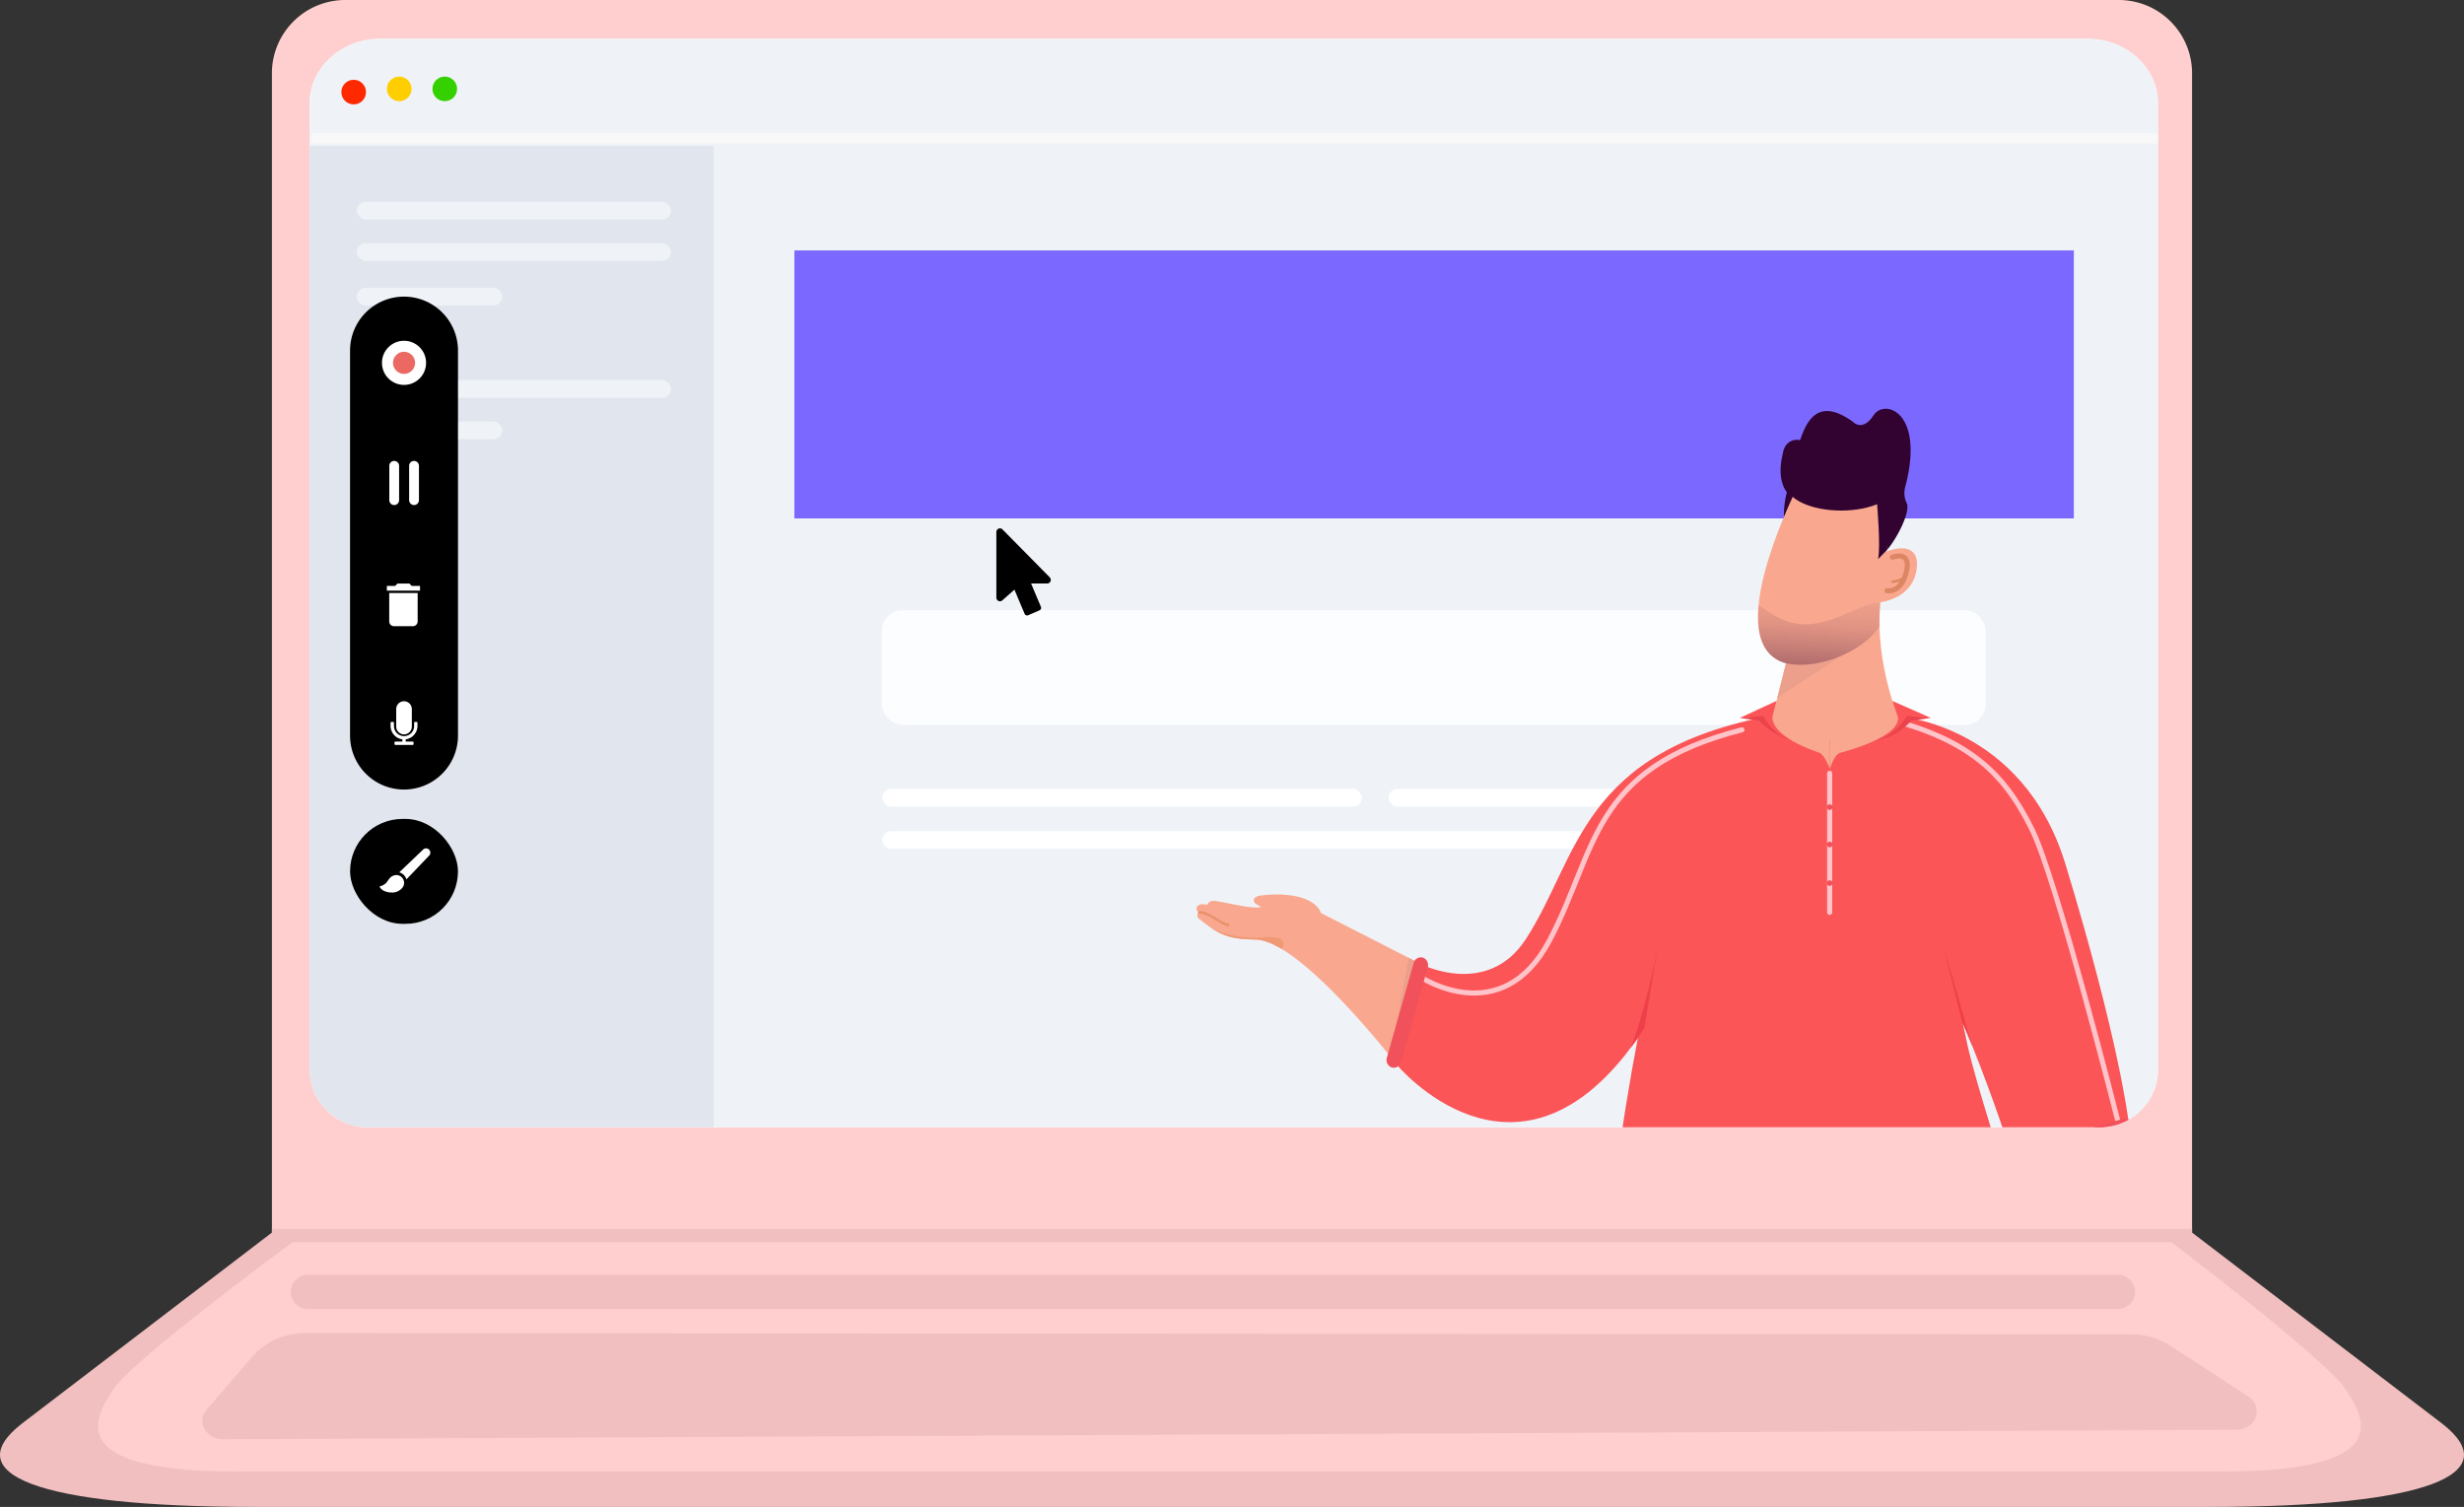 <svg xmlns="http://www.w3.org/2000/svg" xmlns:xlink="http://www.w3.org/1999/xlink" width="484" height="296.001" viewBox="0 0 484 296.001"><rect x="0" y="0" width="484" height="296.001" fill="#333333" stroke="none"/><defs><style>.a{fill:#ffd983;}.ab,.aj,.am,.an,.b,.d,.g,.o,.y,.z{fill:none;}.c{fill:#ffcfcf;}.d,.f{stroke:#f1bfbf;}.ab,.aj,.am,.an,.d,.f,.g,.y,.z{stroke-miterlimit:10;}.d,.g{stroke-width:2.246px;}.e,.f{fill:#f1bfbf;}.ab,.aj,.am,.an,.f,.z{stroke-linecap:round;}.f{stroke-width:6.737px;}.g{stroke:#7b69ff;}.h{clip-path:url(#a);}.i{fill:#fff;}.j{fill:#eff3f8;}.k{fill:#34d000;}.l{fill:#ffce00;}.m{fill:#ff2900;}.n{fill:#e1e5ed;}.o{stroke:#f8f8f8;}.o,.y{stroke-width:2px;}.p{fill:#7b69ff;}.q{fill:#fcfdff;}.r{fill:#ec6863;}.s{fill:#ffa278;}.t{fill:#320331;}.u{fill:#f9a88f;}.v{clip-path:url(#c);}.w{fill:#ec9f8b;}.x{fill:#fb5558;}.y{stroke:#ffadb1;}.z{stroke:#ffc4c9;}.aa{fill:#ea906b;}.ab{stroke:#ea906b;}.ab,.an{stroke-width:0.5px;}.ac{fill:#ffd172;}.ad{fill:#ef4049;}.ae{fill:#565656;}.af{fill:#ea434b;}.ag{clip-path:url(#d);}.ah{fill:#494949;}.ai{clip-path:url(#e);}.aj{stroke:#ffeed9;}.ak{fill:#ef5159;}.al{fill:#f1515a;}.am,.an{stroke:#dd8663;}.ao{fill:url(#g);}.ap{clip-path:url(#h);}.aq{fill:#f19976;}</style><clipPath id="a"><path class="a" d="M381.023,547.167a11.4,11.4,0,0,1-11.4-11.4V346.07c0-7.02,6.214-12.711,13.879-12.711H718.806c7.665,0,13.878,5.691,13.878,12.711v189.7a11.4,11.4,0,0,1-11.4,11.4Z" transform="translate(-369.622 -333.359)"/></clipPath><clipPath id="c"><path class="b" d="M621.185,196.362c.488-6.14-.011-8.589-.378-10.077l-17.72-1.412c0,.32-14.93,29.786-1.642,33.448l-2.882,11.418,25.512.754s-5.348-11.976-4.078-24.185c.008,0,6.654-.639,7.157-6.982C627.475,195.272,624.1,195.218,621.185,196.362Z" transform="translate(-595.937 -184.873)"/></clipPath><clipPath id="d"><path class="b" d="M514.1,940.136s-1.407,4.22-8.842,6.431-7.436,4.622-7.436,7.235,5.225,1.808,5.225,1.808L534.6,954.4s4.22.2,2.814-4.421S535,940.136,535,940.136Z" transform="translate(-497.822 -940.136)"/></clipPath><clipPath id="e"><path class="b" d="M681.8,936.984l1.6,13.266s-.155,3.135,3.7,3.135h20.247s1.377-.294,1.377-1.4.413-3.258-2.617-4.866-4.479-10.759-4.479-10.759Z" transform="translate(-681.796 -936.364)"/></clipPath><linearGradient id="g" x1="0.378" y1="1.6" x2="0.515" y2="-0.033" gradientUnits="objectBoundingBox"><stop offset="0" stop-color="#320331" stop-opacity="0.698"/><stop offset="0.234" stop-color="#320331" stop-opacity="0.459"/><stop offset="0.672" stop-color="#320331" stop-opacity="0.122"/><stop offset="1" stop-color="#320331" stop-opacity="0"/></linearGradient><clipPath id="h"><path class="b" d="M349.377,406.67l-4.889,19.772s-19.284-25.1-28.1-24.691c0,0,.064,0,.182-.015-4.8-.078-6.879-.652-11.076-4.135a.724.724,0,0,1-.1-1.04.739.739,0,0,1,.1-.084c-.284-.284-.618-.744-.349-1.172.425-.686,1.392-.508,2.036-.394,0,0,.121-.853,1.452-.774s7.17.323,7.974-.364c0,0,.053-.63,1.254-.711.79-.053,8.487-.938,11.157,2.565a2.729,2.729,0,0,1,.47.887l0,0a1.107,1.107,0,0,1,.038.14.605.605,0,0,0-.034-.136Z" transform="translate(-305.039 -392.924)"/></clipPath></defs><g transform="translate(-947 -3681.619)"><path class="c" d="M353.687,559.462V331.849A14.4,14.4,0,0,1,368.1,317.462H716.444a14.4,14.4,0,0,1,14.417,14.387V559.462Z" transform="translate(646.725 3364.157)"/><line class="d" x2="377.174" transform="translate(1000.413 3924.132)"/><g transform="translate(0 -0.402)"><path class="e" d="M663.647,865.153l49.163,37.561c12.538,9.8-2.64,16.331-45.863,16.331H283.173c-43.223,0-58.4-6.533-45.863-16.331l49.163-37.561Z" transform="translate(713.94 3058.977)"/><path class="c" d="M683.832,866.905s30.163,22.877,34.122,28.757,9.9,16.275-24.086,16.275h-390.1c-33.985,0-28.046-10.4-24.087-16.275S314.8,866.905,314.8,866.905" transform="translate(689.686 3059.117)"/><path class="e" d="M332.64,914.795l-8.97,10.415c-2.057,2.388-.143,5.849,3.227,5.833l395.449-1.871c3.911-.019,5.521-4.5,2.356-6.553l-15.3-9.94a14.3,14.3,0,0,0-7.759-2.258l-358.511-.238A13.831,13.831,0,0,0,332.64,914.795Z" transform="translate(663.925 3033.686)"/><line class="f" x2="355.559" transform="translate(1007.469 3935.781)"/></g><path class="g" d="M327.607,583.984" transform="translate(661.258 3215.649)"/><g class="h" transform="translate(1007.831 3689.241)"><path class="i" d="M381.023,547.167a11.4,11.4,0,0,1-11.4-11.4V346.07c0-7.02,6.214-12.711,13.879-12.711H718.806c7.665,0,13.878,5.691,13.878,12.711v189.7a11.4,11.4,0,0,1-11.4,11.4Z" transform="translate(-369.622 -333.359)"/><path class="j" d="M5.618,0H357.444a5.774,5.774,0,0,1,5.618,5.919V210.848a2.887,2.887,0,0,1-2.809,2.959H2.809A2.887,2.887,0,0,1,0,210.848V5.919A5.774,5.774,0,0,1,5.618,0Z" transform="translate(0 0)"/><ellipse class="k" cx="2.42" cy="2.42" rx="2.42" ry="2.42" transform="translate(24.113 7.415)"/><ellipse class="l" cx="2.42" cy="2.42" rx="2.42" ry="2.42" transform="translate(15.168 7.415)"/><ellipse class="m" cx="2.42" cy="2.42" rx="2.42" ry="2.42" transform="translate(6.223 8.046)"/><path class="n" d="M0,0H79.344a0,0,0,0,1,0,0V192.742a0,0,0,0,1,0,0H4a4,4,0,0,1-4-4V0A0,0,0,0,1,0,0Z" transform="translate(0 21.047)"/><line class="o" x2="362.688" transform="translate(0.313 19.558)"/><rect class="p" width="251.321" height="52.647" transform="translate(95.213 41.57)"/><g transform="translate(9.257 32.022)"><rect class="j" width="61.717" height="3.473" rx="1.736"/><rect class="j" width="61.717" height="3.473" rx="1.736" transform="translate(0 35.02)"/><rect class="j" width="61.717" height="3.473" rx="1.736" transform="translate(0 8.129)"/><rect class="j" width="28.574" height="3.473" rx="1.736" transform="translate(0 16.885)"/><rect class="j" width="28.574" height="3.473" rx="1.736" transform="translate(0 43.149)"/></g><g transform="translate(112.405 112.244)"><rect class="i" width="94.142" height="3.473" rx="1.736" transform="translate(0.098 35.103)"/><rect class="i" width="111.651" height="3.473" rx="1.736" transform="translate(99.527 35.103)"/><rect class="i" width="216.709" height="3.473" rx="1.736" transform="translate(0.098 43.389)"/><rect class="q" width="216.808" height="22.513" rx="4"/></g><path d="M6.041,17.108a.535.535,0,0,1-.492-.327l-2-4.74-2.377,2.1a.672.672,0,0,1-.464.176A.709.709,0,0,1,0,13.61V.709A.709.709,0,0,1,.706,0a.727.727,0,0,1,.46.167l9.325,9.455a.768.768,0,0,1,.2.5.709.709,0,0,1-.706.709H6.819L8.747,15.4a.534.534,0,0,1-.279.7l-2.213.962A.539.539,0,0,1,6.041,17.108ZM9.132,9.763,1.069,12.807A11.126,11.126,0,0,1,9.132,9.763ZM.478,13.33a.412.412,0,0,0-.041.036Zm9.213-3h0Zm0,0" transform="translate(134.883 96.164)"/><g transform="translate(7.934 50.645)"><g transform="translate(0 102.593)"><rect width="21.193" height="20.605" rx="10.303" transform="translate(0 0)"/></g><g transform="translate(5.78 108.374)"><g transform="translate(3.88)"><path class="i" d="M-1688.953,1981.052a.834.834,0,0,0-.585-.248h-.01a.835.835,0,0,0-.58.234l-4.687,4.479a1.969,1.969,0,0,1,1.211.921,2.2,2.2,0,0,1,.2.452l4.462-4.667a.841.841,0,0,0-.014-1.175Z" transform="translate(1694.816 -1980.804)"/></g><g transform="translate(0 5.238)"><path class="i" d="M-1699.427,1991.677h-.07a1.932,1.932,0,0,0-1.108.37,4.385,4.385,0,0,0-.821,1.036,2.658,2.658,0,0,1-1.445.831c.314.834,1.488,1.176,2.256,1.194h.084a2.51,2.51,0,0,0,2.317-1.18,1.545,1.545,0,0,0-.66-2.084A1.6,1.6,0,0,0-1699.427,1991.677Z" transform="translate(1702.871 -1991.677)"/></g></g><g transform="translate(0 0)"><path d="M-1704.275,1755.8h0a10.6,10.6,0,0,1,10.6,10.6v75.62a10.6,10.6,0,0,1-10.6,10.6h0a10.6,10.6,0,0,1-10.6-10.6V1766.4A10.6,10.6,0,0,1-1704.275,1755.8Z" transform="translate(1714.871 -1755.801)"/></g><g transform="translate(6.262 8.67)"><g transform="translate(0)"><circle class="i" cx="4.335" cy="4.335" r="4.335"/><path class="r" d="M-1695.2,1778.3h0a2.168,2.168,0,0,1,2.167,2.168h0a2.167,2.167,0,0,1-2.167,2.167h0a2.166,2.166,0,0,1-2.167-2.167h0A2.168,2.168,0,0,1-1695.2,1778.3Z" transform="translate(1699.539 -1776.133)"/></g></g><g transform="translate(7.706 32.271)"><path class="i" d="M-1689.817,1822.8h0a.965.965,0,0,1,.963.964v6.743a.964.964,0,0,1-.963.964h0a.963.963,0,0,1-.963-.964v-6.743A.964.964,0,0,1-1689.817,1822.8Z" transform="translate(1694.677 -1822.801)"/><path class="i" d="M-1697.907,1822.8h0a.964.964,0,0,1,.962.964v6.743a.963.963,0,0,1-.962.964h0a.964.964,0,0,1-.964-.964v-6.743A.965.965,0,0,1-1697.907,1822.8Z" transform="translate(1698.871 -1822.801)"/></g><g transform="translate(7.956 79.474)"><g transform="translate(0 0)"><path class="i" d="M-1694.521,1927.317a1.538,1.538,0,0,0,1.534-1.535v-3.446a1.535,1.535,0,0,0-1.535-1.533,1.534,1.534,0,0,0-1.532,1.533v3.446A1.536,1.536,0,0,0-1694.521,1927.317Z" transform="translate(1697.161 -1920.803)"/><path class="i" d="M-1693.245,1929.236h-.305a.176.176,0,0,0-.177.177v.627a1.982,1.982,0,0,1-1.982,1.982,1.982,1.982,0,0,1-1.983-1.982h0v-.627a.178.178,0,0,0-.178-.177h-.305a.177.177,0,0,0-.178.177v.627a2.679,2.679,0,0,0,2.313,2.621v.442h-1.366a.178.178,0,0,0-.178.179v.3a.179.179,0,0,0,.178.179h3.391a.178.178,0,0,0,.178-.179v-.3a.178.178,0,0,0-.178-.179h-1.367v-.442a2.682,2.682,0,0,0,2.313-2.621v-.627A.179.179,0,0,0-1693.245,1929.236Z" transform="translate(1698.353 -1925.174)"/></g></g><g transform="translate(7.225 56.354)"><g transform="translate(0 0)"><path class="i" d="M-1698.905,1882.248a.931.931,0,0,0,.931.931h3.723a.931.931,0,0,0,.931-.931v-5.584h-5.584Z" transform="translate(1699.37 -1874.803)"/><path class="i" d="M-1694.986,1873.266l-.465-.466h-2.326l-.465.466h-1.628v.931h6.514v-.931Z" transform="translate(1699.871 -1872.801)"/></g></g></g><g transform="translate(174.184 72.677)"><path class="s" d="M600.88,302.413" transform="translate(-488.704 -241.291)"/><g transform="translate(110.302)"><path class="t" d="M608.47,163.3c-.335-.454-.168-3.771.419-5.7,0,0-2.352-2.43-.589-8.378,0,0,1.847,1.927,3.355-2.346s4.021-7.54,10.221-3.1c0,0,1.843,2.056,4.021-1.276s10.114-.7,6.245,14.016a4.524,4.524,0,0,0,.29,3.263c.838,1.759-2.43,7.96-4.441,9.719Z" transform="translate(-603.205 -141.217)"/><path class="u" d="M621.185,196.362c.488-6.14-.011-8.589-.378-10.077l-17.72-1.412c0,.32-14.93,29.786-1.642,33.448l-2.882,11.418,25.512.754s-5.348-11.976-4.078-24.185c.008,0,6.654-.639,7.157-6.982C627.475,195.272,624.1,195.218,621.185,196.362Z" transform="translate(-595.937 -168.319)"/><ellipse class="t" cx="10.724" cy="5.027" rx="10.724" ry="5.027" transform="translate(5.6 9.935)"/></g><g transform="translate(110.302 16.554)"><g class="v"><path class="w" d="M599.786,265.394s2.91,6.3,15.112,1.341l-14.662,9.588Z" transform="translate(-598.326 -234.862)"/></g></g><path class="x" d="M482.854,300s-3.564,29.143-25.253,61.468q-.8,1.195-1.63,2.393c-.3.436-.61.861-.918,1.274-23.119,31.009-45.984,3.616-45.984,3.616-.2-12.4,4.889-19.772,4.889-19.772s12.841,6.466,20.32-4.953C444.782,327.991,444.814,307.048,482.854,300Z" transform="translate(-369.619 -239.795)"/><path class="s" d="M369.495,402.387a.6.6,0,0,1,.034.136,1.121,1.121,0,0,0-.038-.14Z" transform="translate(-345.052 -303.354)"/><path class="u" d="M349.377,406.608l-4.889,19.772s-19.284-25.1-28.1-24.691c0,0,.064,0,.182-.015-4.8-.078-6.879-.652-11.076-4.135a.724.724,0,0,1-.1-1.04.748.748,0,0,1,.1-.084c-.284-.284-.618-.744-.349-1.172.425-.686,1.392-.508,2.036-.394,0,0,.121-.857,1.452-.774,1.256.078,7.961,1.832,9.112,1.153a3.69,3.69,0,0,1-1.17-.671c-.529-.571-.466-1.334,1.286-1.557,1.081-.138,8.487-.938,11.157,2.565a2.73,2.73,0,0,1,.47.887l0,0a1.1,1.1,0,0,1,.038.14.6.6,0,0,0-.034-.136Z" transform="translate(-305.039 -297.421)"/><path class="s" d="M339.174,375.693" transform="translate(-326.231 -286.785)"/><path class="s" d="M369.495,402.387a.6.6,0,0,1,.034.136,1.121,1.121,0,0,0-.038-.14Z" transform="translate(-345.052 -303.354)"/><path class="u" d="M779.865,638.555c-.642,6.269-2.662,8.656-3.44,9.361a3.883,3.883,0,0,1-.355,1.938c-.483.735-3.27,1.393-3.356-2.21s-2.744-9.126-2.744-9.126c-.325,3.182-2.667,3.408-2.789,2.974s-2.675-8.29-.614-10.84c1.9-2.346,1.3-3.159,1.2-3.5l8.61.683C776.525,630.261,780.168,635.581,779.865,638.555Z" transform="translate(-591.069 -442.895)"/><path class="u" d="M726.781,515.613l16.785,38.352,8.611.683-2.284-45.383Z" transform="translate(-566.867 -369.709)"/><path class="y" d="M389.1,465.183" transform="translate(-357.227 -342.342)"/><path class="y" d="M406.034,422.579" transform="translate(-367.739 -315.893)"/><path class="z" d="M421.382,356.119s15.79,10.5,25.191-7.141,8.013-33.861,37.839-41.459" transform="translate(-377.268 -244.461)"/><path class="aa" d="M726.781,522.556l23.37-3.882-.133-2.5Z" transform="translate(-566.867 -373.999)"/><path class="w" d="M405.078,445.99l3.743-20.357,1.145.585Z" transform="translate(-367.146 -317.789)"/><path class="ab" d="M316.386,405.894" transform="translate(-312.084 -305.534)"/><path class="ab" d="M306.221,402.293" transform="translate(-305.773 -303.299)"/><path class="ab" d="M306.441,402.133s.629-.411,3.177,1.172,2.514,1.222,2.514,1.222" transform="translate(-305.91 -303.17)"/><path class="ab" d="M788.045,655.265s1.686,2.355,2.211,9.726" transform="translate(-604.9 -460.349)"/><path class="ac" d="M522.889,526.765s-10.676,73.224,4.51,155.349h20.9l11.054-116.367L580.879,681.3l19.834-.619s4.236-112.774-6.61-156.161C594.1,524.523,560.387,535.443,522.889,526.765Z" transform="translate(-438.022 -379.182)"/><path class="x" d="M589.73,360.6s0,0,0,0c0,.068.36,1.695.895,4.084.019.079.038.159.053.231s.034.148.049.216.03.137.045.2c1.623,7.2,7.17,24.339,7.17,24.339-32.234,11.94-76.719,3.5-76.719,3.5,12.121-90.659,31.264-92.758,31.264-92.758H576.91s24.65,1.513,33.053,29.132c10.458,34.369,12.312,50.06,12.312,50.06s-1.35.823-23.111,6.347c0,0-3.318-10.3-7.466-20.624C591.057,363.74,590.4,362.151,589.73,360.6Z" transform="translate(-439.249 -240.049)"/><path class="ad" d="M535.481,420.673,532.9,436.386q-.8,1.195-1.63,2.393c-.3.436-.61.861-.917,1.274A137.187,137.187,0,0,0,535.481,420.673Z" transform="translate(-444.918 -314.709)"/><path class="ad" d="M695.689,434.417c0,.068.36,1.695.895,4.084-1.092-4.717-4.463-18.3-4.683-19.179l5.76,19.827c-.641-1.588-1.3-3.177-1.968-4.732C695.693,434.413,695.693,434.413,695.689,434.417Z" transform="translate(-545.212 -313.871)"/><path class="z" d="M713.922,382.113s-11.983-47.305-16.77-56.912c-4.487-9.007-10.065-16.253-24.9-20.748" transform="translate(-533.016 -242.557)"/><path class="u" d="M628.122,294.337c0,2.358-5.557,4.269-12.29,4.269s-12.279-2.077-12.279-4.434,5.546-4.1,12.279-4.1S628.122,291.98,628.122,294.337Z" transform="translate(-490.364 -233.627)"/><path class="ae" d="M514.1,940.136s-1.407,4.22-8.842,6.431-7.436,4.622-7.436,7.235,5.225,1.808,5.225,1.808L534.6,954.4s4.22.2,2.814-4.421S535,940.136,535,940.136Z" transform="translate(-424.723 -637.204)"/><path class="ae" d="M681.8,936.984l1.6,13.266s-.155,3.135,3.7,3.135h20.247s1.377-.294,1.377-1.4.413-3.258-2.617-4.866-4.479-10.759-4.479-10.759Z" transform="translate(-538.938 -634.862)"/><g transform="translate(106.763 57.392)"><path class="af" d="M586.68,300.315l3.738.493s2.991,3.477,7.151,3.9c0,0-5.414-2.017-5.772-5.07Z" transform="translate(-586.651 -296.958)"/><path class="x" d="M597.391,300.412l-4.678-3.886c.124-.1.921-3.261,1.078-3.921a.025.025,0,0,0-.037-.027l-7.133,3.3a.026.026,0,0,0,.013.05l4.619-.406a.024.024,0,0,1,.025.014A9.432,9.432,0,0,0,597.391,300.412Z" transform="translate(-586.604 -292.575)"/><path class="x" d="M605.163,303.79s-5.242-2.233-4.79-5.629l-1.462.831S600.774,303.308,605.163,303.79Z" transform="translate(-594.244 -296.043)"/></g><path class="af" d="M667.494,300.315l-3.738.493s-2.991,3.477-7.151,3.9c0,0,5.414-2.017,5.772-5.07Z" transform="translate(-523.299 -239.566)"/><path class="x" d="M656.077,300.412l5.01-3.886a36.725,36.725,0,0,1-1.41-3.951c-.005-.021,7.5,3.306,7.5,3.306a.026.026,0,0,1-.014.05l-4.619-.406a.024.024,0,0,0-.026.014A10.521,10.521,0,0,1,656.077,300.412Z" transform="translate(-522.972 -235.183)"/><g transform="translate(73.099 302.932)"><g class="ag"><path class="ah" d="M536.891,975.49l-42.341,1.067-.068-2.685,42.315-2.087Z" transform="translate(-495.749 -959.784)"/></g></g><g transform="translate(142.858 301.502)"><g class="ai" transform="translate(0 0)"><rect class="ah" width="27.169" height="2.312" transform="translate(0.199 15.087)"/></g></g><path class="aj" d="M622.371,554.1c0,.716-.013.717,1,29.561" transform="translate(-502.046 -397.545)"/><path class="aj" d="M610.034,554.1s-.177,15.281,5.18,15.281" transform="translate(-494.387 -397.545)"/><path class="aj" d="M530.853,549.606s-1.29,13.822-7.628,13.822" transform="translate(-440.494 -394.754)"/><path class="aj" d="M704.466,545.042s2.214,15.552,8.461,15.552" transform="translate(-553.013 -391.921)"/><path class="s" d="M603.57,301.04" transform="translate(-490.374 -240.439)"/><path class="u" d="M603.536,300.112s-1.4,3.645,9.141,7.312c1.085.465,2.066,3.2,2.066,3.2v-6.87A33.651,33.651,0,0,1,603.536,300.112Z" transform="translate(-490.315 -239.862)"/><path class="u" d="M646.425,300.413s2.125,3.513-11.167,7.2c-1.274.345-2.066,3.2-2.066,3.2v-6.869A36.4,36.4,0,0,0,646.425,300.413Z" transform="translate(-508.764 -240.049)"/><line class="z" y2="27.325" transform="translate(124.383 71.59)"/><circle class="ak" cx="0.551" cy="0.551" r="0.551" transform="translate(123.833 77.689)"/><circle class="ak" cx="0.551" cy="0.551" r="0.551" transform="translate(123.833 85.03)"/><rect class="al" width="2.892" height="22.433" rx="1.446" transform="translate(43.08 107.405) rotate(15.798)"/><rect class="al" width="2.892" height="25.455" rx="1.446" transform="translate(183.492 139.062) rotate(74.266)"/><circle class="ak" cx="0.551" cy="0.551" r="0.551" transform="translate(123.833 92.613)"/><path class="am" d="M663.813,217.708s3.784-1.494,2.741,2.844-3.82,3.727-3.82,3.727" transform="translate(-527.104 -188.55)"/><path class="an" d="M665.64,229.051s1.909-.13,2.453-1.046" transform="translate(-528.908 -195.097)"/><g transform="translate(110.302 16.554)"><g class="v"><path class="ao" d="M617.307,243.086c0,5.077-8.97,10.44-16.387,10.44s-10.384-5.633-10.384-10.71,3.947,2.752,11.364,2.752S617.307,238.008,617.307,243.086Z" transform="translate(-592.584 -219.782)"/></g></g><circle class="t" cx="2.661" cy="2.661" r="2.661" transform="translate(115.279 6.078)"/><path class="t" d="M657.558,187.911s.795,9.074.209,11.243l1.71-1.761s1.214-8.553.147-10.447Z" transform="translate(-523.891 -169.607)"/><g transform="translate(0 95.442)"><g class="ap"><path class="aq" d="M306.44,405.891c-.062-.108,3.939,4.1,12.513,3.445s.93,5.268.93,5.268S308.85,410.092,306.44,405.891Z" transform="translate(-305.908 -400.973)"/></g></g></g></g></g></svg>